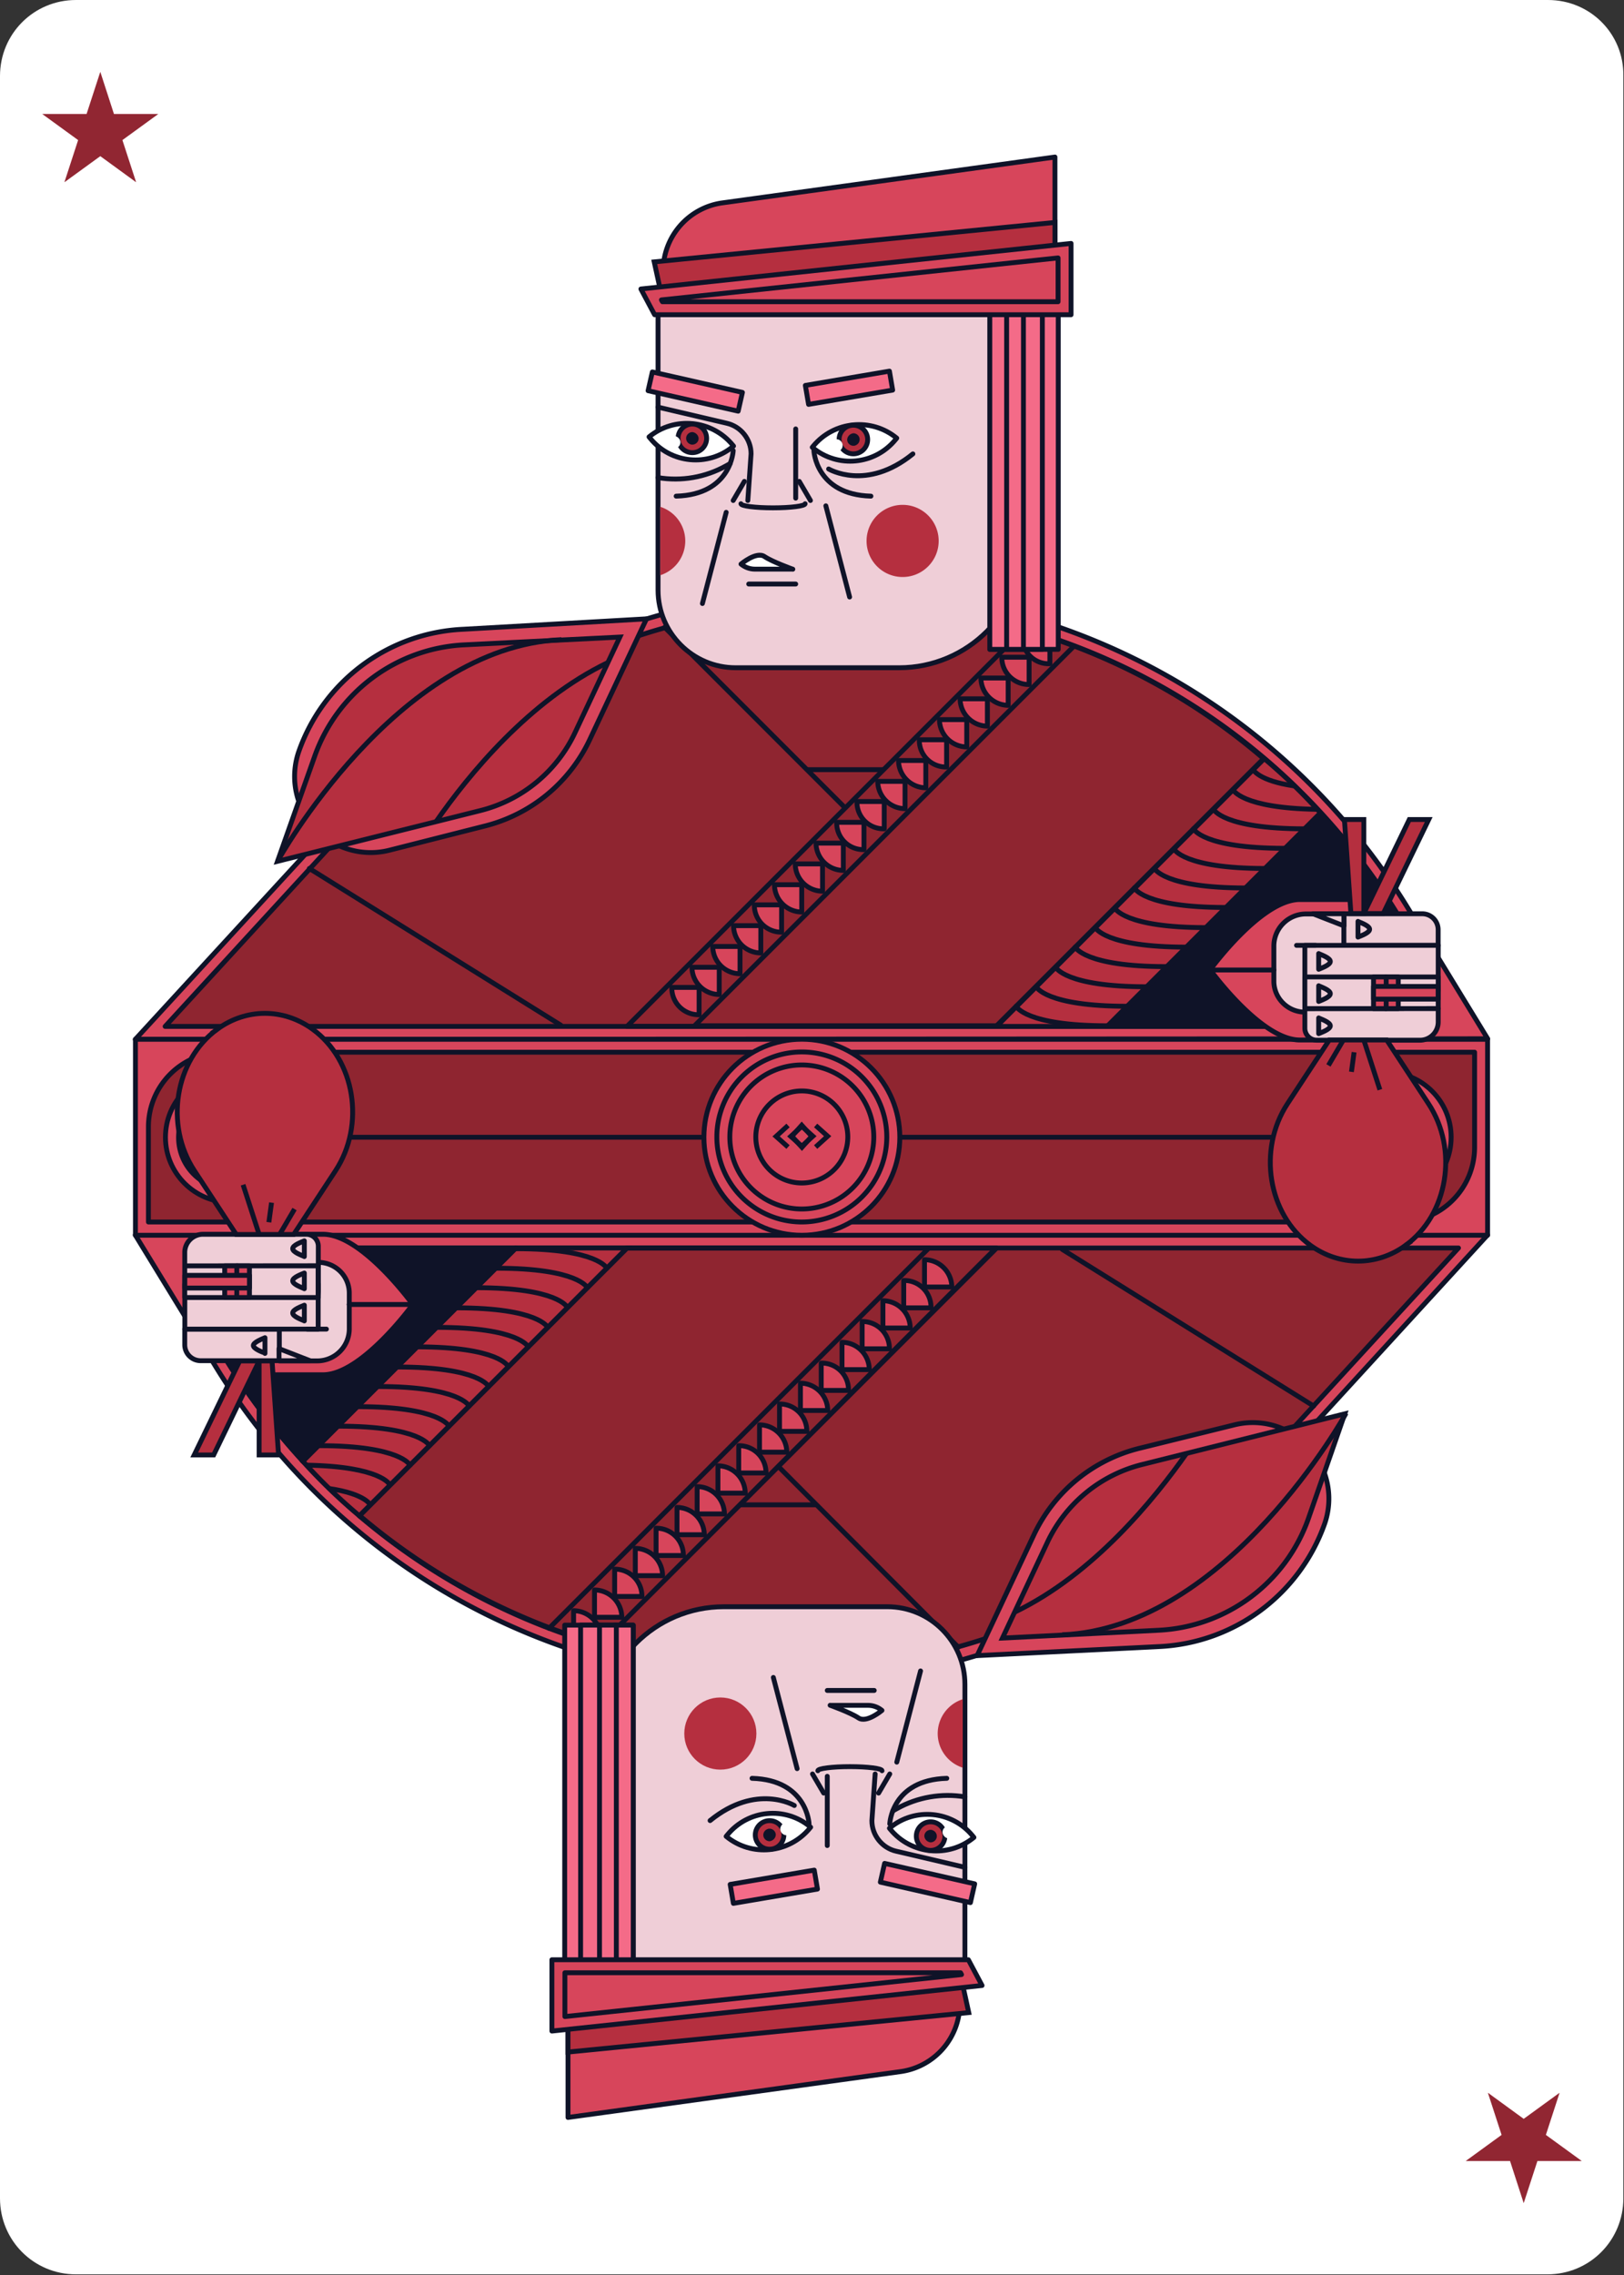 <svg xmlns="http://www.w3.org/2000/svg" width="250" height="350" id="red-Joker" class="common-effect-8"><rect width="100%" height="100%" fill="#333333" stroke="none"/><defs fill="#000000" style=""></defs><g id="card-canvas" transform="matrix(1,0,0,1,0,0)" class="Cards/canvas.svg" fill="#000000" style=""><g fill="#000000" style=""><path fill="#ffffff" id="card-canvas-base" d="M238.3 0H11.7C5.2 0 0 5.2 0 11.7v326.5c0 6.5 5.2 11.7 11.7 11.7h226.5c6.5 0 11.7-5.2 11.7-11.7V11.7C250 5.2 244.8 0 238.3 0z" style=""></path></g></g><g id="card-value" transform="matrix(1,0,0,1,0,0)" class="Cards/Joker.svg" fill="#000000" style=""><path style="" d="m15.44 11.06 2.1 6.48h6.82l-5.52 4.01 2.11 6.48-5.51-4.01-5.52 4.01 2.11-6.48-5.52-4.01h6.82l2.11-6.48zM234.56 338.94l-2.1-6.48h-6.82l5.52-4.01-2.11-6.48 5.51 4.01 5.52-4.01-2.11 6.48 5.52 4.01h-6.82l-2.11 6.48z" fill="#b52f3f"></path><path style="opacity: 0.2;" d="m15.44 11.06 2.1 6.48h6.82l-5.52 4.01 2.11 6.48-5.51-4.01-5.52 4.01 2.11-6.48-5.52-4.01h6.82l2.11-6.48zM234.56 338.94l-2.1-6.48h-6.82l5.52-4.01-2.11-6.48 5.51 4.01 5.52-4.01-2.11 6.48 5.52 4.01h-6.82l-2.11 6.48z" fill="#000000"></path></g><g id="champion" fill="#000000" style=""><g id="body" transform="matrix(1,0,0,1,0,0)" class="Standards/Bodies/King-Jack-Joker/Common/body-05.svg" fill="#000000" style=""><path d="m20.82 159.91 33-35.9a102.41 102.41 0 0 1 102.1-29.7h0a102.28 102.28 0 0 1 61 45.7l12.1 19.8-208.2.1Z" style="stroke-linecap: round; stroke-linejoin: round; stroke-width: 0.75px;" fill="#d7455b" stroke="#0f1328"></path><path d="M216.82 146.81a11.07 11.07 0 0 1-11.1 11.1H25.42l27-29.4 2.9-3.1a100.63 100.63 0 0 1 63.7-32 91.1 91.1 0 0 1 10.5-.6 104.42 104.42 0 0 1 26.1 3.4 99.91 99.91 0 0 1 59.8 44.9 13 13 0 0 1 1.4 5.7Z" style="stroke-linecap: round; stroke-linejoin: round; stroke-width: 0.75px;" fill="#8f2530" stroke="#0f1328"></path><path style="fill: none; stroke-linecap: round; stroke-linejoin: round; stroke-width: 0.75px;" d="m157.62 96.81-60.9 60.9M194.52 116.81l-40.9 40.9M203.22 125.11l-32.5 32.6M157.62 96.81a98.64 98.64 0 0 1 36.9 19.9l-16.9 16.9-3.4 3.4-3.4 3.4-3.4 3.4-3.4 3.4-3.4 3.4-7.3 7.3h-56.8l61.1-61.1ZM130.12 124.31l-27.8-27.8" stroke="#0f1328"></path><path d="m165.32 99.41-58.4 58.4h46.5" style="fill: none; stroke-linecap: round; stroke-linejoin: round; stroke-width: 0.75px;" stroke="#0f1328"></path><path style="fill: none; stroke-width: 0.75px;" d="M124.22 118.41h11.9" stroke="#0f1328"></path><path d="M170.52 157.91h-17.1l7.3-7.3 3.4-3.4 3.4-3.4 3.4-3.4 3.4-3.4 3.4-3.4 16.9-16.9a86.3 86.3 0 0 1 8.7 8.4l-32.8 32.8Z" style="stroke-width: 0.75px;" fill="#b52f3f" stroke="#0f1328"></path><path d="M156.42 154.81s1.4 3 14 3M159.52 151.81s1.4 3 14 3M162.52 148.81s1.4 3 14 3M165.52 145.71s1.4 3 14 3M168.62 142.71s1.4 3 14 3M171.62 139.71s1.4 3 14 3M174.62 136.61s1.4 3 14 3M177.72 133.61s1.4 3 14 3M180.72 130.61s1.4 3 14 3M183.72 127.51s1.4 3 14 3M186.82 124.51s1.4 3 14 3M189.82 121.51s1.3 2.8 12.8 3M192.92 118.41s.8 1.7 6.3 2.5M47.62 133.61l38.7 24.1" style="fill: none; stroke-linecap: round; stroke-linejoin: round; stroke-width: 0.75px;" stroke="#0f1328"></path><path d="M216.82 146.81a11.07 11.07 0 0 1-11.1 11.1h-35.3l25.9-25.9 3.4-3.4 3.5-3.5a103.57 103.57 0 0 1 12 15.9 11.56 11.56 0 0 1 1.6 5.8Z" style="stroke-linecap: round; stroke-linejoin: round; stroke-width: 0.75px;" fill="#0f1328" stroke="#0f1328"></path><path d="M103.42 151.91h4.2v4.2h0a4.1 4.1 0 0 1-4.2-4.2Z" style="stroke-linecap: round; stroke-linejoin: round; stroke-width: 0.75px;" fill="#d7455b" stroke="#0f1328"></path><path d="M106.52 148.81h4.2V153h0a4.23 4.23 0 0 1-4.2-4.2Z" style="stroke-linecap: round; stroke-linejoin: round; stroke-width: 0.75px;" fill="#d7455b" stroke="#0f1328"></path><path d="M109.72 145.61h4.2v4.2h0a4.23 4.23 0 0 1-4.2-4.2Z" style="stroke-linecap: round; stroke-linejoin: round; stroke-width: 0.75px;" fill="#d7455b" stroke="#0f1328"></path><path d="M112.92 142.41h4.2v4.2h0a4.23 4.23 0 0 1-4.2-4.2Z" style="stroke-linecap: round; stroke-linejoin: round; stroke-width: 0.75px;" fill="#d7455b" stroke="#0f1328"></path><path d="M116.12 139.21h4.2v4.2h0a4.16 4.16 0 0 1-4.2-4.2Z" style="stroke-linecap: round; stroke-linejoin: round; stroke-width: 0.75px;" fill="#d7455b" stroke="#0f1328"></path><path d="M119.22 136.11h4.2v4.2h0a4.23 4.23 0 0 1-4.2-4.2Z" style="stroke-linecap: round; stroke-linejoin: round; stroke-width: 0.75px;" fill="#d7455b" stroke="#0f1328"></path><path d="M122.42 132.91h4.2v4.2h0a4.23 4.23 0 0 1-4.2-4.2Z" style="stroke-linecap: round; stroke-linejoin: round; stroke-width: 0.75px;" fill="#d7455b" stroke="#0f1328"></path><path d="M125.62 129.71h4.2v4.2h0a4.23 4.23 0 0 1-4.2-4.2Z" style="stroke-linecap: round; stroke-linejoin: round; stroke-width: 0.75px;" fill="#d7455b" stroke="#0f1328"></path><path d="M128.82 126.51H133v4.2h0a4.1 4.1 0 0 1-4.2-4.2Z" style="stroke-linecap: round; stroke-linejoin: round; stroke-width: 0.75px;" fill="#d7455b" stroke="#0f1328"></path><path d="M131.92 123.31h4.2v4.2h0a4.1 4.1 0 0 1-4.2-4.2Z" style="stroke-linecap: round; stroke-linejoin: round; stroke-width: 0.75px;" fill="#d7455b" stroke="#0f1328"></path><path d="M135.12 120.21h4.2v4.2h0a4.23 4.23 0 0 1-4.2-4.2Z" style="stroke-linecap: round; stroke-linejoin: round; stroke-width: 0.75px;" fill="#d7455b" stroke="#0f1328"></path><path d="M138.32 117h4.2v4.2h0a4.23 4.23 0 0 1-4.2-4.2Z" style="stroke-linecap: round; stroke-linejoin: round; stroke-width: 0.75px;" fill="#d7455b" stroke="#0f1328"></path><path d="M141.52 113.81h4.2V118h0a4.1 4.1 0 0 1-4.2-4.2Z" style="stroke-linecap: round; stroke-linejoin: round; stroke-width: 0.75px;" fill="#d7455b" stroke="#0f1328"></path><path d="M144.62 110.71h4.2v4.2h0a4.23 4.23 0 0 1-4.2-4.2Z" style="stroke-linecap: round; stroke-linejoin: round; stroke-width: 0.75px;" fill="#d7455b" stroke="#0f1328"></path><path d="M147.82 107.51H152v4.2h0a4.23 4.23 0 0 1-4.2-4.2Z" style="stroke-linecap: round; stroke-linejoin: round; stroke-width: 0.75px;" fill="#d7455b" stroke="#0f1328"></path><path d="M151 104.31h4.2v4.2h0a4.23 4.23 0 0 1-4.2-4.2Z" style="stroke-linecap: round; stroke-linejoin: round; stroke-width: 0.75px;" fill="#d7455b" stroke="#0f1328"></path><path d="M154.22 101.11h4.2v4.2h0a4.16 4.16 0 0 1-4.2-4.2Z" style="stroke-linecap: round; stroke-linejoin: round; stroke-width: 0.75px;" fill="#d7455b" stroke="#0f1328"></path><path d="M157.42 97.91h3.5a.68.68 0 0 1 .7.7v3.5h0a4 4 0 0 1-4.2-4.2ZM99.52 95.21l-8.7 18.5a24.43 24.43 0 0 1-16.3 13.4l-14.6 3.7A11.71 11.71 0 0 1 46 115.61h0a28.16 28.16 0 0 1 25.3-18.8l28.2-1.6Z" style="stroke-linecap: round; stroke-linejoin: round; stroke-width: 0.75px;" fill="#d7455b" stroke="#0f1328"></path><path d="M48.42 116.41a25.77 25.77 0 0 1 23-17.2l24-1.2-6.9 14.7a22 22 0 0 1-14.6 12l-31.2 7.8 5.7-16.1Z" style="stroke-width: 0.75px;" fill="#b52f3f" stroke="#0f1328"></path><path d="M42.72 132.51s18.2-33 43.7-34.1M67.12 126.41c5-7.2 14.4-18.7 26.5-24.5" style="fill: none; stroke-width: 0.75px;" stroke="#0f1328"></path><path d="m229 190-32.9 35.9A102.47 102.47 0 0 1 94 255.61h0a102.28 102.28 0 0 1-61-45.7L20.82 190Z" style="stroke-linecap: round; stroke-linejoin: round; stroke-width: 0.75px;" fill="#d7455b" stroke="#0f1328"></path><path d="M33 203.11A11.07 11.07 0 0 1 44.12 192h180.4l-27 29.4-2.9 3.1a100.63 100.63 0 0 1-63.6 32 90.52 90.52 0 0 1-10.4.5 104.42 104.42 0 0 1-26.1-3.4 99.58 99.58 0 0 1-59.9-44.8 11 11 0 0 1-1.6-5.7Z" style="stroke-linecap: round; stroke-linejoin: round; stroke-width: 0.75px;" fill="#8f2530" stroke="#0f1328"></path><path style="fill: none; stroke-linecap: round; stroke-linejoin: round; stroke-width: 0.75px;" d="m92.32 253.11 60.8-60.9M55.32 233.11l40.9-40.9M46.62 224.81l32.6-32.6M92.32 253.11a99.83 99.83 0 0 1-37-19.9l16.9-16.9 3.4-3.4 3.4-3.4 3.4-3.4 3.4-3.4 3.4-3.4 7.3-7.3h56.9l-61.1 61.1ZM119.82 225.61l27.7 27.8" stroke="#0f1328"></path><path d="M84.52 250.51 143 192H96.42" style="fill: none; stroke-linecap: round; stroke-linejoin: round; stroke-width: 0.75px;" stroke="#0f1328"></path><path style="fill: none; stroke-width: 0.75px;" d="M125.72 231.51h-12" stroke="#0f1328"></path><path d="M79.42 192h17.1l-7.3 7.3-3.4 3.4-3.4 3.4-3.4 3.4-3.4 3.4-3.4 3.4-16.9 16.9a86.3 86.3 0 0 1-8.7-8.4l32.8-32.8Z" style="stroke-width: 0.75px;" fill="#b52f3f" stroke="#0f1328"></path><path d="M93.42 195.11s-1.4-3-14-3M90.42 198.11s-1.4-3-14-3M87.32 201.11s-1.4-3-14-3M84.32 204.21s-1.4-3-14-3M81.32 207.21s-1.4-3-14-3M78.22 210.21s-1.4-3-14-3M75.22 213.31s-1.4-3-14-3M72.22 216.31s-1.4-3-14-3M69.12 219.41s-1.4-3-14-3M66.12 222.41s-1.4-3-14-3M63.12 225.41s-1.4-3-14-3M60 228.41s-1.3-2.8-12.8-3M57 231.51s-.8-1.7-6.3-2.5M202.22 216.31l-38.7-24.1" style="fill: none; stroke-linecap: round; stroke-linejoin: round; stroke-width: 0.75px;" stroke="#0f1328"></path><path d="M33 203.11A11.07 11.07 0 0 1 44.12 192h35.3l-25.9 25.9-3.4 3.4-3.5 3.5a103.57 103.57 0 0 1-12-15.9 11.56 11.56 0 0 1-1.6-5.8Z" style="stroke-linecap: round; stroke-linejoin: round; stroke-width: 0.75px;" fill="#0f1328" stroke="#0f1328"></path><path d="M146.52 198h-4.2v-4.2h0a4.23 4.23 0 0 1 4.2 4.2Z" style="stroke-linecap: round; stroke-linejoin: round; stroke-width: 0.75px;" fill="#d7455b" stroke="#0f1328"></path><path d="M143.32 201.21h-4.2V197h0a4.1 4.1 0 0 1 4.2 4.2Z" style="stroke-linecap: round; stroke-linejoin: round; stroke-width: 0.75px;" fill="#d7455b" stroke="#0f1328"></path><path d="M140.12 204.31h-4.2v-4.2h0a4.23 4.23 0 0 1 4.2 4.2Z" style="stroke-linecap: round; stroke-linejoin: round; stroke-width: 0.75px;" fill="#d7455b" stroke="#0f1328"></path><path d="M136.92 207.51h-4.2v-4.2h0a4.16 4.16 0 0 1 4.2 4.2Z" style="stroke-linecap: round; stroke-linejoin: round; stroke-width: 0.75px;" fill="#d7455b" stroke="#0f1328"></path><path d="M133.82 210.71h-4.2v-4.2h0a4.23 4.23 0 0 1 4.2 4.2Z" style="stroke-linecap: round; stroke-linejoin: round; stroke-width: 0.75px;" fill="#d7455b" stroke="#0f1328"></path><path d="M130.62 213.91h-4.2v-4.2h0a4.1 4.1 0 0 1 4.2 4.2Z" style="stroke-linecap: round; stroke-linejoin: round; stroke-width: 0.75px;" fill="#d7455b" stroke="#0f1328"></path><path d="M127.42 217h-4.2v-4.2h0a4.23 4.23 0 0 1 4.2 4.2Z" style="stroke-linecap: round; stroke-linejoin: round; stroke-width: 0.75px;" fill="#d7455b" stroke="#0f1328"></path><path d="M124.22 220.21H120V216h0a4.16 4.16 0 0 1 4.2 4.2Z" style="stroke-linecap: round; stroke-linejoin: round; stroke-width: 0.75px;" fill="#d7455b" stroke="#0f1328"></path><path d="M121.12 223.41h-4.2v-4.2h0a4.23 4.23 0 0 1 4.2 4.2Z" style="stroke-linecap: round; stroke-linejoin: round; stroke-width: 0.75px;" fill="#d7455b" stroke="#0f1328"></path><path d="M117.92 226.61h-4.2v-4.2h0a4.16 4.16 0 0 1 4.2 4.2Z" style="stroke-linecap: round; stroke-linejoin: round; stroke-width: 0.75px;" fill="#d7455b" stroke="#0f1328"></path><path d="M114.72 229.71h-4.2v-4.2h0a4.23 4.23 0 0 1 4.2 4.2Z" style="stroke-linecap: round; stroke-linejoin: round; stroke-width: 0.75px;" fill="#d7455b" stroke="#0f1328"></path><path d="M111.52 232.91h-4.2v-4.2h0a4.23 4.23 0 0 1 4.2 4.2Z" style="stroke-linecap: round; stroke-linejoin: round; stroke-width: 0.75px;" fill="#d7455b" stroke="#0f1328"></path><path d="M108.42 236.11h-4.2v-4.2h0a4.23 4.23 0 0 1 4.2 4.2Z" style="stroke-linecap: round; stroke-linejoin: round; stroke-width: 0.75px;" fill="#d7455b" stroke="#0f1328"></path><path d="M105.22 239.31H101v-4.2h0a4.16 4.16 0 0 1 4.2 4.2Z" style="stroke-linecap: round; stroke-linejoin: round; stroke-width: 0.75px;" fill="#d7455b" stroke="#0f1328"></path><path d="M102 242.41h-4.2v-4.2h0a4.23 4.23 0 0 1 4.2 4.2Z" style="stroke-linecap: round; stroke-linejoin: round; stroke-width: 0.75px;" fill="#d7455b" stroke="#0f1328"></path><path d="M98.82 245.61h-4.2v-4.2h0a4.16 4.16 0 0 1 4.2 4.2Z" style="stroke-linecap: round; stroke-linejoin: round; stroke-width: 0.75px;" fill="#d7455b" stroke="#0f1328"></path><path d="M95.72 248.81h-4.2v-4.2h0a4.23 4.23 0 0 1 4.2 4.2Z" style="stroke-linecap: round; stroke-linejoin: round; stroke-width: 0.75px;" fill="#d7455b" stroke="#0f1328"></path><path d="M92.52 252H89a.68.68 0 0 1-.7-.7v-3.5h0a4.23 4.23 0 0 1 4.2 4.2ZM150.42 254.71l8.7-18.5a24.43 24.43 0 0 1 16.3-13.4l14.6-3.6a11.71 11.71 0 0 1 13.9 15.2h0a28.41 28.41 0 0 1-25.3 18.9l-28.2 1.4Z" style="stroke-linecap: round; stroke-linejoin: round; stroke-width: 0.75px;" fill="#d7455b" stroke="#0f1328"></path><path d="M201.42 233.61a25.79 25.79 0 0 1-23.1 17.2l-24 1.2 6.9-14.7a22 22 0 0 1 14.6-12l31.2-7.8-5.6 16.1Z" style="stroke-width: 0.75px;" fill="#b52f3f" stroke="#0f1328"></path><path d="M207.22 217.41s-18.2 33-43.7 34.1M182.72 223.51c-5 7.1-14.4 18.7-26.5 24.5" style="fill: none; stroke-width: 0.75px;" stroke="#0f1328"></path></g><g id="head" transform="matrix(1,0,0,1,0,0)" class="Standards/Heads/Human/King-Jack-Joker/Common/head-03.svg" fill="#000000" style=""><g fill="#000000" style=""><g fill="#000000" style=""><path d="M120.43 48.35h25.16c6.6 0 11.95 5.35 11.95 11.95v42.43H101.3V67.48c0-10.56 8.57-19.13 19.13-19.13Z" transform="rotate(-180 129.42 75.54)" style="stroke-linecap: round; stroke-linejoin: round; stroke-width: 0.75px;" fill="#efced7" stroke="#0f1328"></path><g fill="#000000" style=""><path d="M133.4 83.22c0 3.07 2.49 5.55 5.55 5.55s5.55-2.49 5.55-5.55a5.55 5.55 0 0 0-11.1 0ZM101.64 77.96V88.5a5.55 5.55 0 0 0 3.85-5.27c0-2.4-1.56-4.53-3.85-5.26Z" style="" fill="#b52f3f"></path><path d="m101.3 62.64 10.59 2.48c1.09.25 2.02.87 2.68 1.7s1.05 1.88 1.05 3l-.5 7.18M122.49 76.64V65.99" style="fill: none; stroke-linecap: round; stroke-linejoin: round; stroke-width: 0.75px;" stroke="#0f1328"></path><path d="M104.09 76.33c8.53-.24 8.78-7.01 8.78-7.01M134.07 76.33c-8.51-.24-8.78-7.01-8.78-7.01" style="fill: none; stroke-linecap: round; stroke-linejoin: round; stroke-width: 0.75px;" stroke="#0f1328"></path></g><g fill="#000000" style=""><path d="M110.88 63.35h.2v.14c0 4.97-4.04 9.01-9.01 9.01h-.34c0-5.05 4.1-9.15 9.15-9.15Z" transform="rotate(50.57 106.417 67.934)" style="stroke-linecap: round; stroke-linejoin: round; stroke-width: 0.75px;" fill="#ffffff" stroke="#0f1328"></path><g fill="#000000" style=""><circle cx="106.58" cy="67.44" r="2.2" style="stroke-linecap: round; stroke-linejoin: round; stroke-width: 0.75px;" fill="#b52f3f" stroke="#0f1328"></circle><path d="M106.47 68.01a.594.594 0 0 1-.46-.69c.06-.3.34-.47.57-.47.4.07.64.44.58.71-.06.3-.34.47-.57.47-.04 0-.08 0-.13-.01Z" style="stroke-linecap: round; stroke-linejoin: round; stroke-width: 0.75px;" fill="#0f1328" stroke="#0f1328"></path><path d="M103.67 68.6a.594.594 0 0 1-.46-.69c.06-.3.34-.47.57-.47.4.07.64.44.58.71-.06.3-.34.47-.57.47-.04 0-.08 0-.13-.01Z" style="stroke-linecap: round; stroke-linejoin: round; stroke-width: 0.75px;" fill="#ffffff" stroke="#ffffff"></path></g></g><g fill="#000000" style=""><path d="M126.88 63.54h.34c4.97 0 9.01 4.04 9.01 9.01v.14h-.2c-5.05 0-9.15-4.1-9.15-9.15h0Z" transform="rotate(129.43 131.55 68.11)" style="stroke-linecap: round; stroke-linejoin: round; stroke-width: 0.75px;" fill="#ffffff" stroke="#0f1328"></path><g fill="#000000" style=""><circle cx="131.37" cy="67.62" r="2.2" style="stroke-linecap: round; stroke-linejoin: round; stroke-width: 0.75px;" fill="#b52f3f" stroke="#0f1328"></circle><path d="M131.49 68.19c.32-.07.52-.38.46-.69a.598.598 0 0 0-.57-.47c-.4.07-.64.44-.58.71.06.3.34.47.57.47.04 0 .08 0 .13-.01Z" style="stroke-linecap: round; stroke-linejoin: round; stroke-width: 0.75px;" fill="#0f1328" stroke="#0f1328"></path><path d="M128.87 69.11c.32-.07.52-.38.46-.69a.598.598 0 0 0-.57-.47c-.4.07-.64.44-.58.71.06.3.34.47.57.47.04 0 .08 0 .13-.01Z" style="stroke-linecap: round; stroke-linejoin: round; stroke-width: 0.75px;" fill="#ffffff" stroke="#ffffff"></path></g></g></g><path d="M123.94 77.5c0 .35-2.21.63-4.94.63s-4.94-.28-4.94-.63M114.59 74.06 112.87 77M124.76 77l-1.72-2.94" style="fill: none; stroke-linecap: round; stroke-linejoin: round; stroke-width: 0.75px;" stroke="#0f1328"></path><path d="M122.04 87.56h-5.83c-.78 0-1.54-.28-2.14-.78h0s2.36-2 3.61-1.16 4.37 1.95 4.37 1.95" style="stroke-linecap: round; stroke-linejoin: round; stroke-width: 0.75px;" fill="#ffffff" stroke="#0f1328"></path><path style="fill: none; stroke-linecap: round; stroke-linejoin: round; stroke-width: 0.75px;" d="m127.13 77.82 3.66 14.03M108.13 92.85l3.66-14.03M115.26 89.85h7.23M101.3 73.48h0c3.59.6 7.29-.04 10.47-1.81l.63-.35M127.56 72.15s5.82 3.5 12.97-2.32" stroke="#0f1328"></path></g><g fill="#000000" style=""><g fill="#000000" style=""><path d="M111.43 247.19h25.16c6.6 0 11.95 5.35 11.95 11.95v42.43H92.3v-35.25c0-10.56 8.57-19.13 19.13-19.13Z" style="stroke-linecap: round; stroke-linejoin: round; stroke-width: 0.75px;" fill="#efced7" stroke="#0f1328"></path><g fill="#000000" style=""><circle cx="110.89" cy="266.7" r="5.55" style="" fill="#b52f3f"></circle><path d="M148.2 271.96v-10.54a5.55 5.55 0 0 0-3.85 5.27c0 2.4 1.56 4.53 3.85 5.26Z" style="" fill="#b52f3f"></path><path d="m148.54 287.28-10.59-2.48c-1.09-.25-2.02-.87-2.68-1.7s-1.05-1.88-1.05-3l.5-7.18M127.35 273.28v10.65" style="fill: none; stroke-linecap: round; stroke-linejoin: round; stroke-width: 0.75px;" stroke="#0f1328"></path><path d="M145.75 273.59c-8.53.24-8.78 7.01-8.78 7.01M115.77 273.59c8.51.24 8.78 7.01 8.78 7.01" style="fill: none; stroke-linecap: round; stroke-linejoin: round; stroke-width: 0.75px;" stroke="#0f1328"></path></g><g fill="#000000" style=""><path d="M147.91 277.42h.2v.14c0 4.97-4.04 9.01-9.01 9.01h-.34c0-5.05 4.1-9.15 9.15-9.15Z" transform="rotate(-129.43 143.424 281.988)" style="stroke-linecap: round; stroke-linejoin: round; stroke-width: 0.75px;" fill="#ffffff" stroke="#0f1328"></path><g fill="#000000" style=""><circle cx="143.26" cy="282.48" r="2.2" style="stroke-linecap: round; stroke-linejoin: round; stroke-width: 0.75px;" fill="#b52f3f" stroke="#0f1328"></circle><path d="M143.37 281.91c.32.07.52.38.46.69-.06.3-.34.47-.57.47-.4-.07-.64-.44-.58-.71a.598.598 0 0 1 .7-.46Z" style="stroke-linecap: round; stroke-linejoin: round; stroke-width: 0.75px;" fill="#0f1328" stroke="#0f1328"></path><path d="M146.17 281.32c.32.07.52.38.46.69-.06.3-.34.47-.57.47-.4-.07-.64-.44-.58-.71a.598.598 0 0 1 .7-.46Z" style="stroke-linecap: round; stroke-linejoin: round; stroke-width: 0.75px;" fill="#ffffff" stroke="#ffffff"></path></g></g><g fill="#000000" style=""><path d="M113.62 277.23h.34c4.97 0 9.01 4.04 9.01 9.01v.14h-.2c-5.05 0-9.15-4.1-9.15-9.15h0Z" transform="rotate(-50.57 118.3 281.815)" style="stroke-linecap: round; stroke-linejoin: round; stroke-width: 0.75px;" fill="#ffffff" stroke="#0f1328"></path><g fill="#000000" style=""><circle cx="118.47" cy="282.3" r="2.2" style="stroke-linecap: round; stroke-linejoin: round; stroke-width: 0.75px;" fill="#b52f3f" stroke="#0f1328"></circle><path d="M118.35 281.73c-.32.07-.52.38-.46.69.06.3.34.47.57.47.4-.07.64-.44.58-.71a.598.598 0 0 0-.7-.46Z" style="stroke-linecap: round; stroke-linejoin: round; stroke-width: 0.75px;" fill="#0f1328" stroke="#0f1328"></path><path d="M120.97 280.81c-.32.07-.52.38-.46.69.06.3.34.47.57.47.4-.07.64-.44.58-.71a.598.598 0 0 0-.7-.46Z" style="stroke-linecap: round; stroke-linejoin: round; stroke-width: 0.75px;" fill="#ffffff" stroke="#ffffff"></path></g></g></g><path d="M125.9 272.42c0-.35 2.21-.63 4.94-.63s4.94.28 4.94.63M135.25 275.86l1.72-2.94M125.08 272.92l1.72 2.94" style="fill: none; stroke-linecap: round; stroke-linejoin: round; stroke-width: 0.75px;" stroke="#0f1328"></path><path d="M127.8 262.36h5.83c.78 0 1.54.28 2.14.78h0s-2.36 2-3.61 1.16-4.37-1.95-4.37-1.95" style="stroke-linecap: round; stroke-linejoin: round; stroke-width: 0.75px;" fill="#ffffff" stroke="#0f1328"></path><path style="fill: none; stroke-linecap: round; stroke-linejoin: round; stroke-width: 0.75px;" d="m122.71 272.1-3.66-14.03M141.71 257.07l-3.66 14.03M134.58 260.07h-7.23M148.54 276.44h0c-3.59-.6-7.29.04-10.47 1.81l-.63.35M122.28 277.77s-5.82-3.5-12.97 2.32" stroke="#0f1328"></path></g></g><g id="belt" transform="matrix(1,0,0,1,0,0)" class="Standards/Belts/Common/belt-16.svg" fill="#000000" style=""><rect x="20.85" y="159.89" width="208.15" height="30.15" style="stroke-linecap: round; stroke-linejoin: round; stroke-width: 0.75px;" fill="#d7455b" stroke="#0f1328"></rect><path d="M227,161.88v14.68A11.48,11.48,0,0,1,215.53,188H22.85V173.35a11.48,11.48,0,0,1,11.47-11.47Z" style="stroke-linecap: round; stroke-linejoin: round; stroke-width: 0.75px;" fill="#8f2530" stroke="#0f1328"></path><circle cx="35.49" cy="174.96" r="10.02" style="stroke-linecap: round; stroke-linejoin: round; stroke-width: 0.75px;" fill="#d7455b" stroke="#0f1328"></circle><path d="M35.49,183a8,8,0,1,1,8-8A8,8,0,0,1,35.49,183Z" style="stroke-linecap: round; stroke-linejoin: round; stroke-width: 0.75px;" fill="#8f2530" stroke="#0f1328"></path><line x1="45.51" y1="174.96" x2="108.37" y2="174.96" style="fill: none; stroke-linecap: round; stroke-linejoin: round; stroke-width: 0.75px;" stroke="#0f1328"></line><circle cx="213.37" cy="174.96" r="10.02" style="stroke-linecap: round; stroke-linejoin: round; stroke-width: 0.75px;" fill="#d7455b" stroke="#0f1328"></circle><path d="M213.37,183a8,8,0,1,1,8-8A8,8,0,0,1,213.37,183Z" style="stroke-linecap: round; stroke-linejoin: round; stroke-width: 0.75px;" fill="#8f2530" stroke="#0f1328"></path><line x1="138.51" y1="174.96" x2="203.34" y2="174.96" style="fill: none; stroke-linecap: round; stroke-linejoin: round; stroke-width: 0.75px;" stroke="#0f1328"></line><circle cx="123.44" cy="174.96" r="15.08" style="stroke-linecap: round; stroke-linejoin: round; stroke-width: 0.75px;" fill="#d7455b" stroke="#0f1328"></circle><path d="M123.44,188A13.08,13.08,0,1,1,136.51,175,13.1,13.1,0,0,1,123.44,188Z" style="stroke-linecap: round; stroke-linejoin: round; stroke-width: 0.75px;" fill="#d7455b" stroke="#0f1328"></path><path d="M123.44,186A11.08,11.08,0,1,1,134.51,175,11.09,11.09,0,0,1,123.44,186Z" style="stroke-linecap: round; stroke-linejoin: round; stroke-width: 0.75px;" fill="#d7455b" stroke="#0f1328"></path><path d="M123.44,182a7.08,7.08,0,1,1,7.07-7.08A7.09,7.09,0,0,1,123.44,182Z" style="stroke-linecap: round; stroke-linejoin: round; stroke-width: 0.75px;" fill="#d7455b" stroke="#0f1328"></path><polyline points="121.78 174.67 123.45 176.51 125.09 174.67" style="fill: none; stroke-width: 0.75px;" stroke="#0f1328"></polyline><polyline points="125.09 174.96 123.42 173.11 121.78 174.96" style="fill: none; stroke-width: 0.75px;" stroke="#0f1328"></polyline><polyline points="123.58 173.15 121.73 174.83 123.58 176.47" style="fill: none; stroke-width: 0.75px;" stroke="#0f1328"></polyline><polyline points="121.31 173.15 119.47 174.83 121.31 176.47" style="fill: none; stroke-width: 0.75px;" stroke="#0f1328"></polyline><polyline points="123.28 176.47 125.14 174.8 123.28 173.15" style="fill: none; stroke-width: 0.75px;" stroke="#0f1328"></polyline><polyline points="125.56 176.47 127.41 174.8 125.56 173.15" style="fill: none; stroke-width: 0.75px;" stroke="#0f1328"></polyline><path d="M39.44,175l-1.33,1.34a4.15,4.15,0,0,1-5.86,0L30.92,175l1.33-1.34a4.15,4.15,0,0,1,5.86,0L39.44,175Z" style="stroke-linecap: round; stroke-linejoin: round; stroke-width: 0.75px;" fill="#d7455b" stroke="#0f1328"></path><circle cx="35.19" cy="174.96" r="1.26" style="stroke-linecap: round; stroke-linejoin: round; stroke-width: 0.75px;" fill="#b52f3f" stroke="#0f1328"></circle><path d="M217.64,175l-1.34,1.34a4.15,4.15,0,0,1-5.86,0L209.11,175l1.33-1.34a4.15,4.15,0,0,1,5.86,0l1.34,1.34Z" style="stroke-linecap: round; stroke-linejoin: round; stroke-width: 0.75px;" fill="#d7455b" stroke="#0f1328"></path><circle cx="213.37" cy="174.96" r="1.26" style="stroke-linecap: round; stroke-linejoin: round; stroke-width: 0.75px;" fill="#b52f3f" stroke="#0f1328"></circle></g><g id="hair" transform="matrix(1,0,0,1,0,0)" class="Standards/Hair/Joker/Common/hair-02.svg" fill="#000000" style=""><rect x="152.37" y="46.21" width="10.54" height="53.69" style="stroke-linecap: round; stroke-linejoin: round; stroke-width: 0.75px;" fill="#f46b88" stroke="#0f1328"></rect><rect x="152.37" y="46.21" width="2.91" height="53.69" style="stroke-linecap: round; stroke-linejoin: round; stroke-width: 0.75px;" fill="#f46b88" stroke="#0f1328"></rect><rect x="154.96" y="46.21" width="2.91" height="53.69" style="stroke-linecap: round; stroke-linejoin: round; stroke-width: 0.75px;" fill="#f46b88" stroke="#0f1328"></rect><rect x="157.55" y="46.21" width="2.91" height="53.69" style="stroke-linecap: round; stroke-linejoin: round; stroke-width: 0.75px;" fill="#f46b88" stroke="#0f1328"></rect><rect x="99.92" y="58.76" width="14.22" height="2.96" transform="translate(15.99 -22.2) rotate(12.79)" style="stroke-linecap: round; stroke-linejoin: round; stroke-width: 0.75px;" fill="#f46b88" stroke="#0f1328"></rect><rect x="124.14" y="58.18" width="13.13" height="2.96" transform="translate(269.54 96.61) rotate(170.37)" style="stroke-linecap: round; stroke-linejoin: round; stroke-width: 0.75px;" fill="#f46b88" stroke="#0f1328"></rect><rect x="86.94" y="250.02" width="10.54" height="53.69" transform="translate(184.41 553.73) rotate(180)" style="stroke-linecap: round; stroke-linejoin: round; stroke-width: 0.75px;" fill="#f46b88" stroke="#0f1328"></rect><rect x="94.56" y="250.02" width="2.91" height="53.69" transform="translate(192.04 553.73) rotate(180)" style="stroke-linecap: round; stroke-linejoin: round; stroke-width: 0.75px;" fill="#f46b88" stroke="#0f1328"></rect><rect x="91.97" y="250.02" width="2.91" height="53.69" transform="translate(186.85 553.73) rotate(180)" style="stroke-linecap: round; stroke-linejoin: round; stroke-width: 0.75px;" fill="#f46b88" stroke="#0f1328"></rect><rect x="89.37" y="250.02" width="2.91" height="53.69" transform="translate(181.66 553.73) rotate(180)" style="stroke-linecap: round; stroke-linejoin: round; stroke-width: 0.75px;" fill="#f46b88" stroke="#0f1328"></rect><rect x="135.7" y="288.2" width="14.22" height="2.96" transform="translate(217.92 603.8) rotate(-167.21)" style="stroke-linecap: round; stroke-linejoin: round; stroke-width: 0.75px;" fill="#f46b88" stroke="#0f1328"></rect><rect x="112.58" y="288.78" width="13.13" height="2.96" transform="translate(-46.9 24.03) rotate(-9.63)" style="stroke-linecap: round; stroke-linejoin: round; stroke-width: 0.75px;" fill="#f46b88" stroke="#0f1328"></rect></g><g id="crown" transform="matrix(1,0,0,1,0,0)" class="Standards/Crowns/Joker/Common/crown-07.svg" fill="#000000" style=""><path d="M162.4,24.16l-51.18,7.05a10.58,10.58,0,0,0-9.14,10.49v4H162.4Z" style="stroke-linecap: round; stroke-linejoin: round; stroke-width: 0.75px;" fill="#d7455b" stroke="#0f1328"></path><polygon points="162.4 34.22 100.71 40.29 101.82 45.36 162.4 45.36 162.4 34.22" style="stroke-width: 0.75px;" fill="#b52f3f" stroke="#0f1328"></polygon><polygon points="164.88 37.45 164.88 48.42 100.77 48.42 98.66 44.46 164.88 37.45" style="stroke-linecap: round; stroke-linejoin: round; stroke-width: 0.75px;" fill="#d7455b" stroke="#0f1328"></polygon><polygon points="101.97 46.42 101.82 46.14 162.88 39.68 162.88 46.42 101.97 46.42" style="stroke-linecap: round; stroke-linejoin: round; stroke-width: 0.75px;" fill="#d7455b" stroke="#0f1328"></polygon><path d="M87.44,325.76l51.18-7.05a10.58,10.58,0,0,0,9.14-10.49v-4.05H87.44v21.59Z" style="stroke-linecap: round; stroke-linejoin: round; stroke-width: 0.75px;" fill="#d7455b" stroke="#0f1328"></path><polygon points="87.44 315.7 149.13 309.63 148.02 304.56 87.44 304.56 87.44 315.7" style="stroke-width: 0.75px;" fill="#b52f3f" stroke="#0f1328"></polygon><polygon points="84.96 312.47 84.96 301.5 149.07 301.5 151.18 305.46 84.96 312.47" style="stroke-linecap: round; stroke-linejoin: round; stroke-width: 0.75px;" fill="#d7455b" stroke="#0f1328"></polygon><polygon points="147.87 303.5 148.02 303.78 86.96 310.24 86.96 303.5 147.87 303.5" style="stroke-linecap: round; stroke-linejoin: round; stroke-width: 0.75px;" fill="#d7455b" stroke="#0f1328"></polygon></g><g id="arms" transform="matrix(1,0,0,1,0,0)" class="Standards/Arms/Human/King-Jack-Joker/Common/arms-03.svg" fill="#000000" style=""><path d="M212.42 141.41V160H200.1c-6 0-13.8-10.8-13.8-10.8s7.84-10.81 13.8-10.81h9.34a3 3 0 0 1 2.98 3.02Z" style="stroke-linecap: round; stroke-linejoin: round; stroke-width: 0.75px;" fill="#d7455b" stroke="#0f1328"></path><path d="M206.89 140.58v5h0a6 6 0 0 0-6 6v4.13a4.79 4.79 0 0 1-3.38-1.39 4.73 4.73 0 0 1-1.41-3.32v-5.45a4.94 4.94 0 0 1 4.94-4.94h5.85Z" style="stroke-linecap: round; stroke-linejoin: round; stroke-width: 0.75px;" fill="#efced7" stroke="#0f1328"></path><path d="M206.88 140.58h12.06a2.45 2.45 0 0 1 2.45 2.45v2.42h-14.51v-4.86h0Z" style="stroke-linecap: round; stroke-linejoin: round; stroke-width: 0.75px;" fill="#efced7" stroke="#0f1328"></path><path style="stroke-linecap: round; stroke-linejoin: round; stroke-width: 0.75px;" d="M200.87 145.44h20.53v6.93h-20.53z" fill="#efced7" stroke="#0f1328"></path><path style="stroke-linecap: round; stroke-linejoin: round; stroke-width: 0.75px;" d="M200.87 150.3h20.53v4.87h-20.53z" fill="#efced7" stroke="#0f1328"></path><path d="M221.4 155.17v2.06a2.8 2.8 0 0 1-2.8 2.8h-15.89a1.84 1.84 0 0 1-1.84-1.84v-3Z" style="stroke-linecap: round; stroke-linejoin: round; stroke-width: 0.75px;" fill="#efced7" stroke="#0f1328"></path><path style="fill: none; stroke-linecap: round; stroke-linejoin: round; stroke-width: 0.75px;" d="M199.59 145.44h2.94" stroke="#0f1328"></path><path d="M209.05 141.76c.47.21 1.79.67 1.79 1.21s-1.33 1-1.79 1.2v-2.42ZM203 146.71c.46.21 1.79.67 1.79 1.21s-1.33 1-1.79 1.2v-2.42ZM203 151.66c.46.21 1.79.67 1.79 1.21s-1.33 1-1.79 1.2v-2.42ZM203 156.61c.46.21 1.79.67 1.79 1.21s-1.33 1-1.79 1.2v-2.42ZM202.11 140.58l4.78 1.86-.01-1.86h-4.77z" style="stroke-linecap: round; stroke-linejoin: round; stroke-width: 0.75px;" fill="#efced7" stroke="#0f1328"></path><path style="stroke-linecap: round; stroke-linejoin: round; stroke-width: 0.75px;" d="M213.3 150.3h1.95v4.87h-1.95z" fill="#d7455b" stroke="#0f1328"></path><path style="stroke-linecap: round; stroke-linejoin: round; stroke-width: 0.75px;" d="M211.44 150.3h1.95v4.87h-1.95zM37.42 208.51v-18.62h12.32c6 0 13.8 10.8 13.8 10.8s-7.84 10.81-13.8 10.81H40.4a3 3 0 0 1-2.98-2.99Z" fill="#d7455b" stroke="#0f1328"></path><path d="M43 209.34v-5h0a6 6 0 0 0 6-6v-4.13a4.79 4.79 0 0 1 3.38 1.39 4.73 4.73 0 0 1 1.39 3.38v5.45a4.94 4.94 0 0 1-4.94 4.94H43ZM43 209.34H30.89a2.45 2.45 0 0 1-2.45-2.45v-2.42H43v4.86h0Z" style="stroke-linecap: round; stroke-linejoin: round; stroke-width: 0.75px;" fill="#efced7" stroke="#0f1328"></path><path style="stroke-linecap: round; stroke-linejoin: round; stroke-width: 0.75px;" d="M28.45 197.55h20.53v6.93H28.45z" fill="#efced7" stroke="#0f1328"></path><path style="stroke-linecap: round; stroke-linejoin: round; stroke-width: 0.75px;" d="M28.44 194.75h20.53v4.87H28.44zM28.44 194.75v-2.06a2.8 2.8 0 0 1 2.8-2.8h15.89a1.84 1.84 0 0 1 1.87 1.84v3Z" fill="#efced7" stroke="#0f1328"></path><path style="fill: none; stroke-linecap: round; stroke-linejoin: round; stroke-width: 0.75px;" d="M50.25 204.48h-2.94" stroke="#0f1328"></path><path d="M40.79 208.16C40.32 208 39 207.49 39 207s1.33-1 1.79-1.2v2.42ZM46.85 203.21c-.46-.21-1.79-.67-1.79-1.21s1.33-1 1.79-1.2v2.42ZM46.85 198.26c-.46-.21-1.79-.67-1.79-1.21s1.33-1 1.79-1.2v2.42ZM46.85 193.31c-.46-.21-1.79-.67-1.79-1.21s1.33-1 1.79-1.2v2.42ZM47.73 209.34l-4.78-1.86.01 1.86h4.77z" style="stroke-linecap: round; stroke-linejoin: round; stroke-width: 0.75px;" fill="#efced7" stroke="#0f1328"></path><path style="stroke-linecap: round; stroke-linejoin: round; stroke-width: 0.75px;" d="M34.59 194.75h1.95v4.87h-1.95z" fill="#d7455b" stroke="#0f1328"></path><path style="stroke-linecap: round; stroke-linejoin: round; stroke-width: 0.75px;" d="M36.45 194.75h1.95v4.87h-1.95z" fill="#d7455b" stroke="#0f1328"></path><path style="fill: none; stroke-linecap: round; stroke-linejoin: round; stroke-width: 0.75px;" d="M63.54 200.69h-9.8M186.3 149.23h9.8" stroke="#0f1328"></path><path style="stroke-linecap: round; stroke-linejoin: round; stroke-width: 0.75px;" d="M28.45 196.21h9.95v1.95h-9.95zM211.44 151.76h9.95v1.95h-9.95z" fill="#d7455b" stroke="#0f1328"></path></g><g id="weapon" transform="matrix(1,0,0,1,0,0)" class="Standards/Weapons/Joker/Common/weapon-03.svg" fill="#000000" style=""><g fill="#000000" style=""><polygon points="209.95 126.08 206.96 126.08 207.96 140.54 209.95 140.54 209.95 126.08" style="stroke-width: 0.75px;" fill="#b52f3f" stroke="#0f1328"></polygon><polygon points="219.94 126.08 216.95 126.08 209.95 140.54 212.94 140.54 219.94 126.08" style="stroke-width: 0.75px;" fill="#b52f3f" stroke="#0f1328"></polygon><path d="M216.38,191.59c-2.23,1.62-4.78,2.43-7.32,2.43s-5.1-.81-7.33-2.43c-6.55-4.76-8.16-14.72-3.54-21.78l6.44-9.81h8.84l6.44,9.81c4.63,7.05,3.01,17.02-3.53,21.78Z" style="stroke-width: 0.75px;" fill="#b52f3f" stroke="#0f1328"></path><line x1="206.88" y1="159.86" x2="204.5" y2="163.91" style="fill: none; stroke-width: 0.75px;" stroke="#0f1328"></line><line x1="209.95" y1="160.01" x2="212.42" y2="167.65" style="fill: none; stroke-width: 0.75px;" stroke="#0f1328"></line><line x1="208.45" y1="161.88" x2="208.04" y2="164.9" style="fill: none; stroke-width: 0.75px;" stroke="#0f1328"></line></g><g fill="#000000" style=""><polygon points="39.89 223.84 42.88 223.84 41.88 209.38 39.89 209.38 39.89 223.84" style="stroke-width: 0.75px;" fill="#b52f3f" stroke="#0f1328"></polygon><polygon points="29.9 223.84 32.89 223.84 39.89 209.38 36.9 209.38 29.9 223.84" style="stroke-width: 0.75px;" fill="#b52f3f" stroke="#0f1328"></polygon><path d="M33.46,158.33c2.23-1.62,4.78-2.43,7.32-2.43s5.1,.81,7.33,2.43c6.55,4.76,8.16,14.72,3.54,21.78l-6.44,9.81h-8.84l-6.44-9.81c-4.63-7.05-3.01-17.02,3.53-21.78Z" style="stroke-width: 0.75px;" fill="#b52f3f" stroke="#0f1328"></path><line x1="42.96" y1="190.06" x2="45.34" y2="186.01" style="fill: none; stroke-width: 0.75px;" stroke="#0f1328"></line><line x1="39.89" y1="189.91" x2="37.42" y2="182.27" style="fill: none; stroke-width: 0.75px;" stroke="#0f1328"></line><line x1="41.39" y1="188.04" x2="41.8" y2="185.02" style="fill: none; stroke-width: 0.75px;" stroke="#0f1328"></line></g></g></g></svg>
